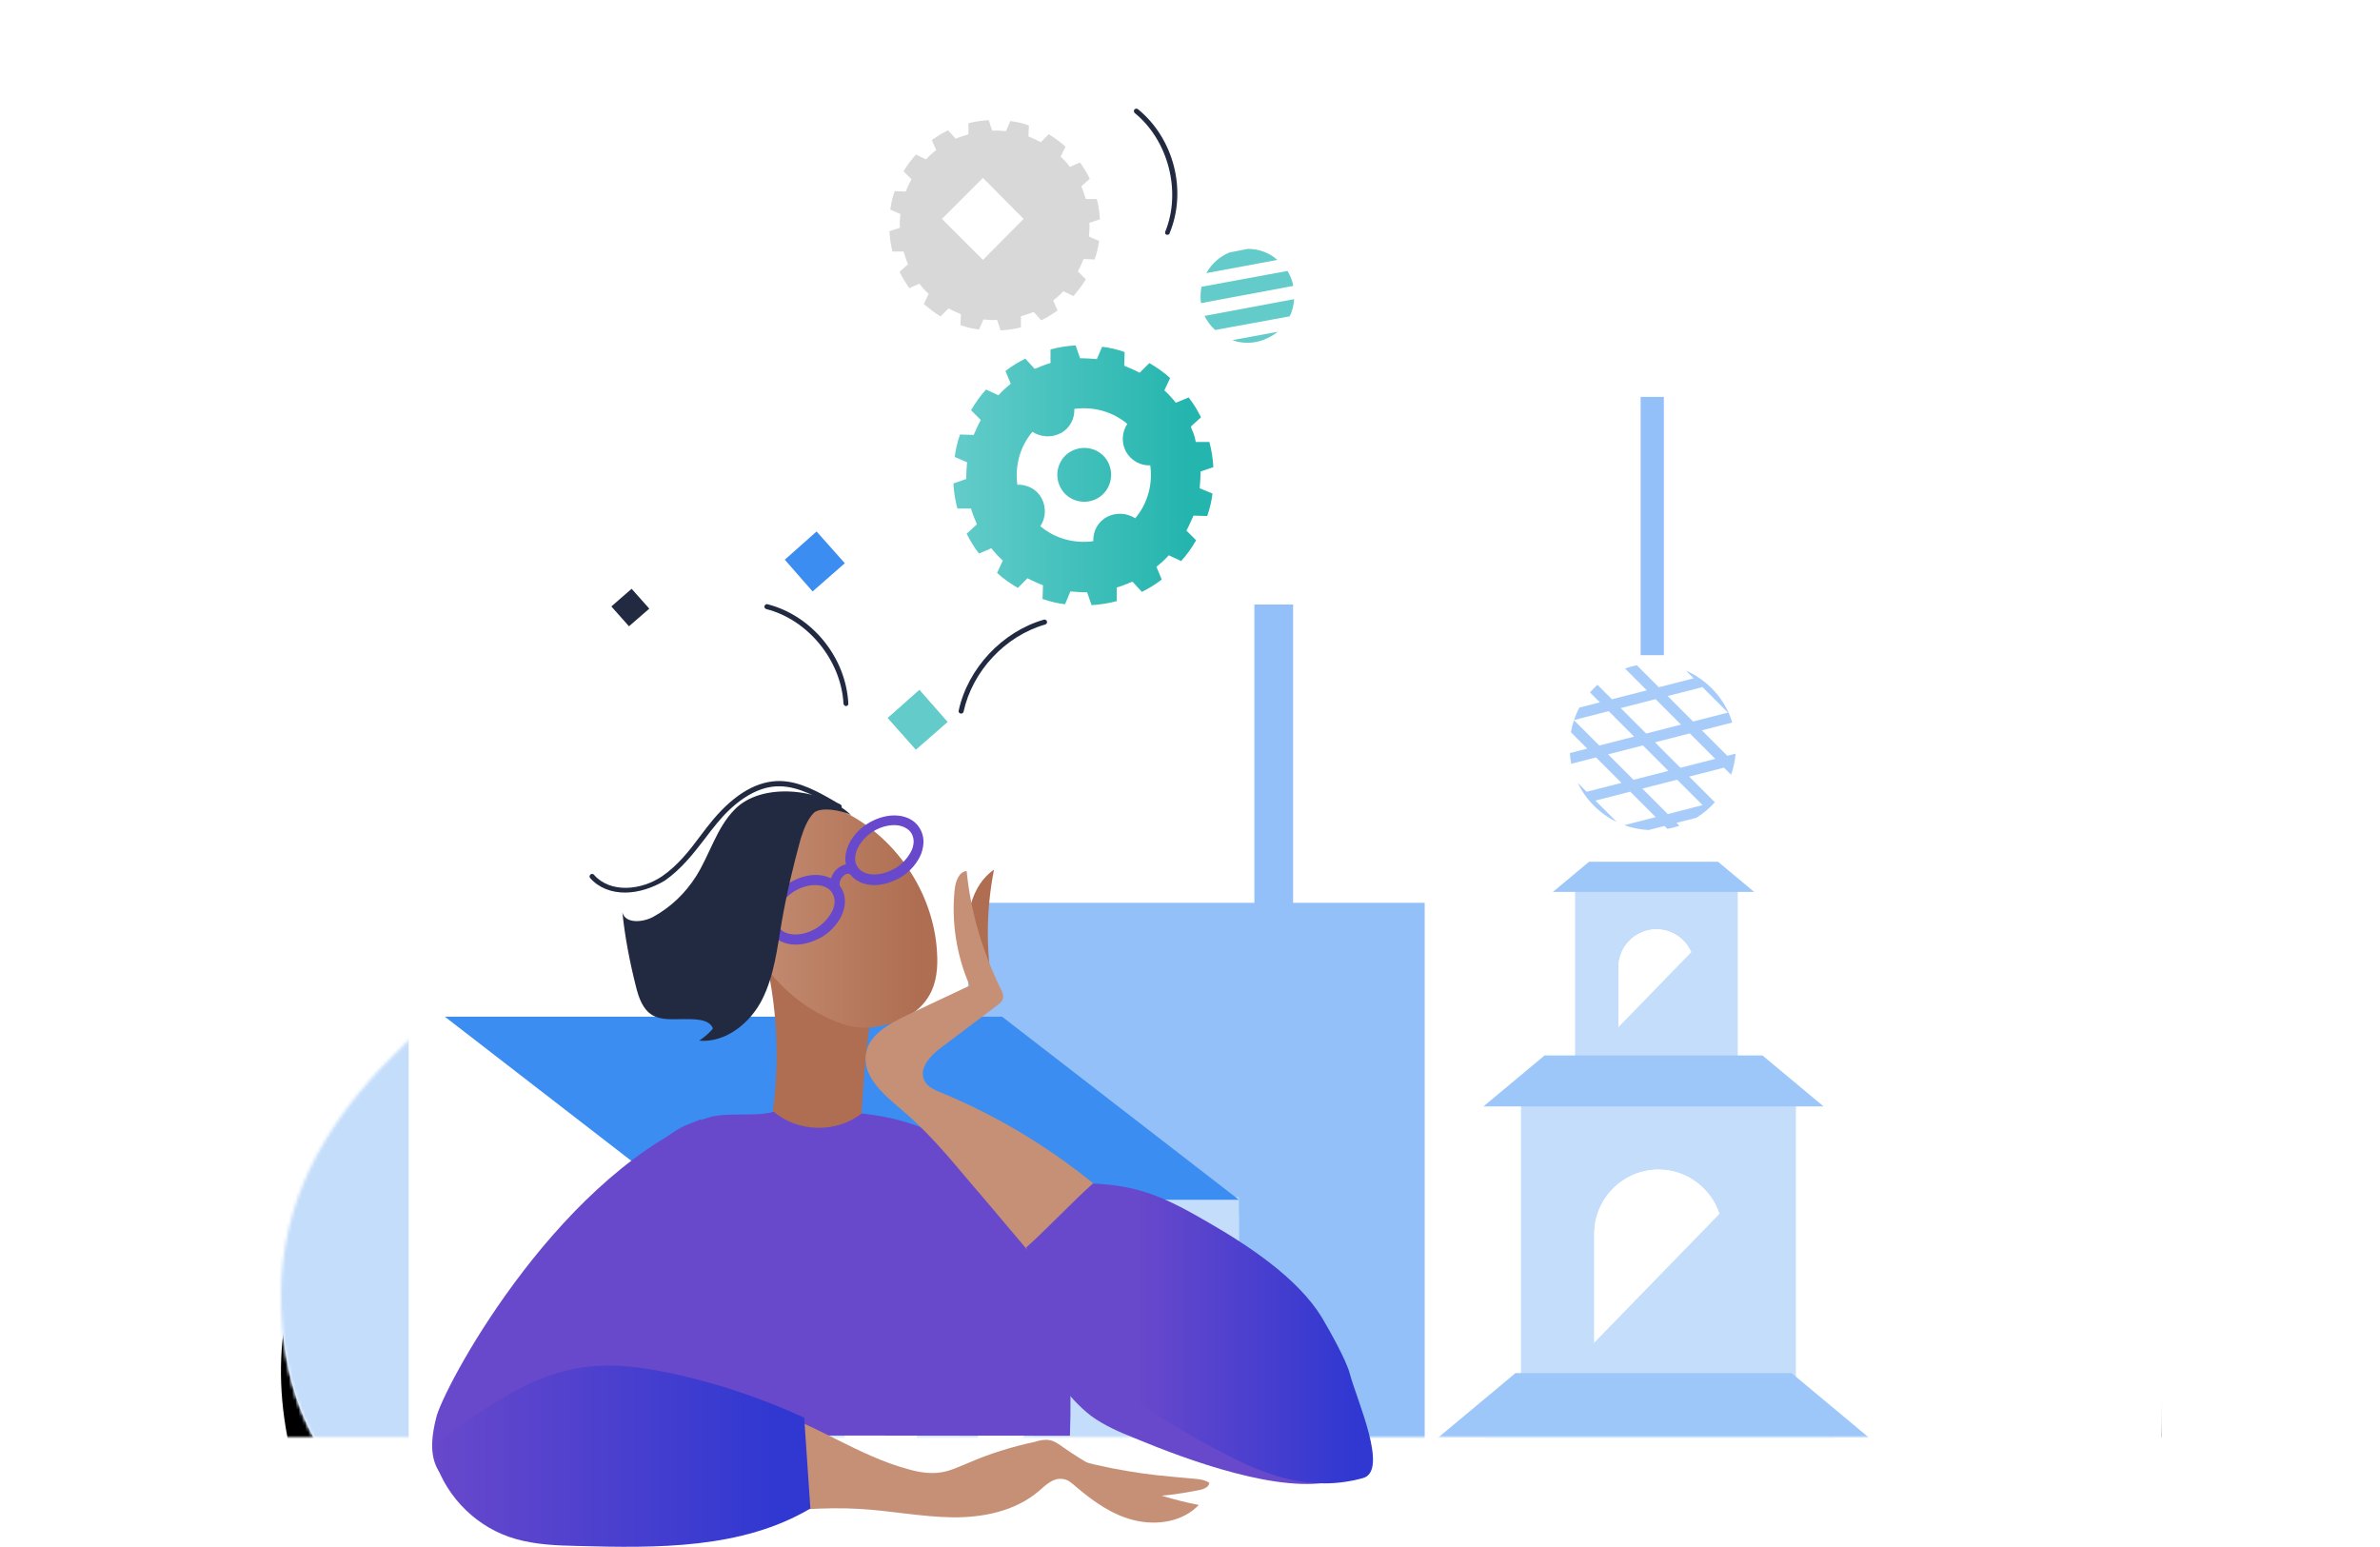 <?xml version="1.0" encoding="UTF-8"?>
<svg width="737px" height="479px" viewBox="0 0 737 479" version="1.1" xmlns="http://www.w3.org/2000/svg" xmlns:xlink="http://www.w3.org/1999/xlink">
    <!-- Generator: Sketch 63.1 (92452) - https://sketch.com/ -->
    <title>Group 3</title>
    <desc>Created with Sketch.</desc>
    <defs>
        <rect id="path-1" x="0" y="0" width="845" height="505"></rect>
        <path d="M468.221,79.084 C329.265,-58.346 210.905,4.156 190.309,108.858 C169.714,213.56 -21.606,234.465 2.016,358.134 C25.638,481.803 282.946,408.374 282.946,520.449 C282.946,632.524 580.447,628.659 580.447,481.803 C580.447,334.946 607.177,216.515 468.221,79.084 Z" id="path-3"></path>
        <filter x="-25.4%" y="-20.9%" width="150.8%" height="149.4%" filterUnits="objectBoundingBox" id="filter-5">
            <feOffset dx="0" dy="23" in="SourceAlpha" result="shadowOffsetOuter1"></feOffset>
            <feGaussianBlur stdDeviation="45.5" in="shadowOffsetOuter1" result="shadowBlurOuter1"></feGaussianBlur>
            <feColorMatrix values="0 0 0 0 0   0 0 0 0 0   0 0 0 0 0  0 0 0 0.1 0" type="matrix" in="shadowBlurOuter1"></feColorMatrix>
        </filter>
        <polygon id="path-6" points="0 464.324 1616.766 464.324 1616.766 0.474 0 0.474"></polygon>
        <linearGradient x1="-0.093%" y1="50.025%" x2="89.879%" y2="50.025%" id="linearGradient-8">
            <stop stop-color="#C69076" offset="0%"></stop>
            <stop stop-color="#AF6E51" offset="100%"></stop>
        </linearGradient>
        <linearGradient x1="-0.043%" y1="50.416%" x2="89.885%" y2="50.416%" id="linearGradient-9">
            <stop stop-color="#6848CB" offset="0%"></stop>
            <stop stop-color="#3138D1" offset="100%"></stop>
        </linearGradient>
        <linearGradient x1="31.066%" y1="50.188%" x2="89.618%" y2="50.188%" id="linearGradient-10">
            <stop stop-color="#6848CB" offset="0%"></stop>
            <stop stop-color="#3138D1" offset="100%"></stop>
        </linearGradient>
        <linearGradient x1="0.372%" y1="49.917%" x2="90.269%" y2="49.917%" id="linearGradient-11">
            <stop stop-color="#63CCCA" offset="0%"></stop>
            <stop stop-color="#24B5AE" offset="100%"></stop>
        </linearGradient>
    </defs>
    <g id="Page-1" stroke="none" stroke-width="1" fill="none" fill-rule="evenodd">
        <g id="19_IdeaJudge_Desktop_FAQs" transform="translate(-543, -84)">
            <g id="Group-3" transform="translate(435, 24)">
                <mask id="mask-2" fill="white">
                    <use xlink:href="#path-1"></use>
                </mask>
                <g id="Rectangle"></g>
                <g id="Shape" mask="url(#mask-2)">
                    <g transform="translate(195, 124)">
                        <mask id="mask-4" fill="white">
                            <use xlink:href="#path-3"></use>
                        </mask>
                        <g id="bgicon" stroke="none" fill="none">
                            <use fill="black" fill-opacity="1" filter="url(#filter-5)" xlink:href="#path-3"></use>
                            <use fill="#FFFFFF" fill-rule="evenodd" xlink:href="#path-3"></use>
                        </g>
                        <g id="Color/Blue" stroke="none" stroke-width="1" fill="none" fill-rule="evenodd" mask="url(#mask-4)">
                            <rect id="Rectangle" fill="#FFFFFF" x="0" y="0" width="586.703" height="602.885"></rect>
                        </g>
                        <g id="Buildings" stroke="none" stroke-width="1" fill="none" fill-rule="evenodd" mask="url(#mask-4)">
                            <g transform="translate(-133, 26)" id="Group-87">
                                <g>
                                    <mask id="mask-7" fill="white">
                                        <use xlink:href="#path-6"></use>
                                    </mask>
                                    <g id="Clip-14"></g>
                                    <polygon id="Fill-13" fill="#FFFFFF" mask="url(#mask-7)" points="84.523 464.252 257.077 464.252 257.077 225.55 84.523 225.55"></polygon>
                                    <polygon id="Fill-15" fill="#93C0F8" mask="url(#mask-7)" points="434.439 212.359 446.42 212.359 446.42 97.203 434.439 97.203"></polygon>
                                    <path d="M584.125,185.433 L533.75,185.433 L533.75,237.138 L547.184,237.138 L547.184,209.537 C547.184,203.067 552.471,197.775 558.935,197.775 C565.399,197.775 570.691,203.067 570.691,209.537 L570.691,237.138 L584.12,237.138 L584.12,185.433 L584.125,185.433 Z" id="Fill-16" fill="#C4DDFB" mask="url(#mask-7)"></path>
                                    <path d="M558.938,197.773 C552.475,197.773 547.182,203.065 547.182,209.54 L547.182,237.136 L570.695,237.136 L570.695,209.546 C570.69,203.065 565.407,197.773 558.938,197.773" id="Fill-17" fill="#FFFFFF" mask="url(#mask-7)"></path>
                                    <polygon id="Fill-18" fill="#9DC6F9" mask="url(#mask-7)" points="578.007 176.855 538.075 176.855 526.881 186.192 589.201 186.192"></polygon>
                                    <path d="M602.117,251.329 L516.995,251.329 L516.995,338.701 L539.69,338.701 L539.69,292.064 C539.69,281.136 548.634,272.183 559.556,272.183 C570.479,272.183 579.418,281.131 579.418,292.064 L579.418,338.701 L602.117,338.701 L602.117,251.329 Z" id="Fill-19" fill="#C4DDFB" mask="url(#mask-7)"></path>
                                    <path d="M559.558,272.182 C548.635,272.182 539.691,281.13 539.691,292.068 L539.691,338.695 L579.424,338.695 L579.424,292.068 C579.419,281.13 570.48,272.182 559.558,272.182" id="Fill-20" fill="#FFFFFF" mask="url(#mask-7)"></path>
                                    <polygon id="Fill-21" fill="#93C0F8" mask="url(#mask-7)" points="345.778 464.252 487.175 464.252 487.175 189.571 345.778 189.571"></polygon>
                                    <path d="M554.571,154.203 L565.356,151.439 L573.231,159.322 L562.446,162.086 L554.571,154.203 Z M543.971,143.597 L554.756,140.833 L562.631,148.716 L551.846,151.475 L543.971,143.597 Z M547.893,129.265 L558.678,126.501 L566.553,134.384 L555.768,137.148 L547.893,129.265 Z M573.2,122.779 L581.075,130.662 L570.291,133.426 L562.416,125.544 L573.2,122.779 Z M577.153,144.99 L566.369,147.754 L558.494,139.871 L569.278,137.107 L577.153,144.99 Z M571.298,163.243 C573.477,161.892 575.44,160.238 577.117,158.324 L576.959,158.365 L569.089,150.482 L579.874,147.718 L582.057,149.904 C582.788,147.836 583.269,145.65 583.448,143.377 L580.881,144.038 L573.001,136.155 L582.42,133.739 C580.206,126.526 574.924,120.665 568.097,117.681 L570.465,120.051 L559.685,122.815 L552.869,115.997 C551.606,116.243 550.388,116.591 549.197,117.016 L555.952,123.772 L545.162,126.537 L540.683,122.053 C539.86,122.785 539.077,123.573 538.351,124.407 L541.429,127.489 L535.078,129.122 C534.419,130.345 533.877,131.635 533.421,132.971 L544.155,130.217 L552.03,138.1 L541.245,140.864 L533.406,133.017 C532.997,134.225 532.675,135.469 532.45,136.748 L537.512,141.821 L532.118,143.198 C532.199,144.324 532.332,145.435 532.552,146.515 L540.238,144.544 L548.108,152.427 L537.323,155.186 L534.577,152.437 C537.114,157.72 541.383,161.994 546.661,164.533 L540.049,157.914 L550.838,155.155 L558.708,163.033 L549.008,165.521 C551.365,166.381 553.876,166.898 556.499,167.031 L561.439,165.767 L562.344,166.673 C563.623,166.442 564.865,166.12 566.072,165.71 L565.167,164.809 L571.298,163.243 Z" id="Fill-22" fill="#A7CCFA" mask="url(#mask-7)"></path>
                                    <polygon id="Fill-23" fill="#C4DDFB" mask="url(#mask-7)" points="0 464.252 172.559 464.252 172.559 79.211 0 79.211"></polygon>
                                    <polygon id="Fill-24" fill="#C4DDFB" mask="url(#mask-7)" points="257.088 464.257 429.642 464.257 429.642 280.73 257.088 280.73"></polygon>
                                    <polygon id="Fill-25" fill="#3B8DF2" mask="url(#mask-7)" points="356.316 224.836 183.757 224.836 257.086 281.521 429.64 281.521"></polygon>
                                    <polygon id="Fill-26" fill="#3B8DF2" mask="url(#mask-7)" points="762.145 361.585 589.586 361.585 662.915 398.67 835.475 398.67"></polygon>
                                    <polygon id="Fill-27" fill="#FFFFFF" mask="url(#mask-7)" points="307.626 430.11 329.855 430.11 329.855 308.008 307.626 308.008"></polygon>
                                    <polygon id="Fill-28" fill="#FFFFFF" mask="url(#mask-7)" points="348.816 430.11 371.045 430.11 371.045 308.008 348.816 308.008"></polygon>
                                    <polygon id="Fill-29" fill="#FFFFFF" mask="url(#mask-7)" points="390.011 430.11 412.24 430.11 412.24 308.008 390.011 308.008"></polygon>
                                    <polygon id="Fill-36" fill="#FFFFFF" mask="url(#mask-7)" points="0 130.475 93.472 130.475 93.472 113.68 0 113.68"></polygon>
                                    <polygon id="Fill-37" fill="#FFFFFF" mask="url(#mask-7)" points="0 161.658 93.472 161.658 93.472 144.864 0 144.864"></polygon>
                                    <polygon id="Fill-38" fill="#FFFFFF" mask="url(#mask-7)" points="0 192.852 93.472 192.852 93.472 176.057 0 176.057"></polygon>
                                    <polygon id="Fill-39" fill="#FFFFFF" mask="url(#mask-7)" points="0 224.04 93.472 224.04 93.472 207.246 0 207.246"></polygon>
                                    <polygon id="Fill-40" fill="#FFFFFF" mask="url(#mask-7)" points="0 255.229 93.472 255.229 93.472 238.434 0 238.434"></polygon>
                                    <polygon id="Fill-41" fill="#FFFFFF" mask="url(#mask-7)" points="0 286.412 93.472 286.412 93.472 269.623 0 269.623"></polygon>
                                    <polygon id="Fill-42" fill="#FFFFFF" mask="url(#mask-7)" points="0 317.606 93.472 317.606 93.472 300.811 0 300.811"></polygon>
                                    <polygon id="Fill-43" fill="#FFFFFF" mask="url(#mask-7)" points="0 348.789 93.472 348.789 93.472 332 0 332"></polygon>
                                    <polygon id="Fill-44" fill="#FFFFFF" mask="url(#mask-7)" points="0 379.977 93.472 379.977 93.472 363.188 0 363.188"></polygon>
                                    <polygon id="Fill-46" fill="#C4DDFB" mask="url(#mask-7)" points="33.553 92.087 98.266 437.565 150.993 437.565 150.993 94.487"></polygon>
                                    <path d="M613.885,353.567 L506.039,353.567 L506.039,464.254 L534.792,464.254 L534.792,405.174 C534.792,391.317 546.119,379.985 559.962,379.985 C573.799,379.985 585.121,391.323 585.121,405.174 L585.121,464.254 L613.885,464.254 C613.885,464.254 613.885,353.567 613.885,353.567" id="Fill-47" fill="#C4DDFB" mask="url(#mask-7)"></path>
                                    <path d="M559.962,379.985 C546.12,379.985 534.798,391.323 534.798,405.174 L534.798,464.255 L585.126,464.255 L585.126,405.174 C585.126,391.318 573.805,379.985 559.962,379.985" id="Fill-48" fill="#FFFFFF" mask="url(#mask-7)"></path>
                                    <polygon id="Fill-50" fill="#C4DDFB" mask="url(#mask-7)" points="429.642 285.928 257.088 464.255 429.642 464.255"></polygon>
                                    <polygon id="Fill-51" fill="#C4DDFB" mask="url(#mask-7)" points="611.798 360.7 511.141 464.252 611.798 464.252"></polygon>
                                    <polygon id="Fill-52" fill="#C4DDFB" mask="url(#mask-7)" points="599.016 264.734 529.45 336.299 599.016 336.299"></polygon>
                                    <polygon id="Fill-53" fill="#C4DDFB" mask="url(#mask-7)" points="583.036 191.162 538.348 237.133 583.036 237.133"></polygon>
                                    <polygon id="Fill-54" fill="#93C0F8" mask="url(#mask-7)" points="554.046 112.882 561.236 112.882 561.236 32.907 554.046 32.907"></polygon>
                                    <path d="M814.335,418.791 L797.787,403.603 L820.461,398.28 L837.014,413.467 L814.335,418.791 Z M828.766,441.078 L806.092,446.406 L789.539,431.219 L812.218,425.89 L828.766,441.078 Z M775.507,383.169 L798.181,377.841 L814.729,393.028 L792.06,398.357 L775.507,383.169 Z M783.75,355.554 L806.424,350.23 L822.972,365.413 L800.298,370.741 L783.75,355.554 Z M791.994,327.949 L814.667,322.625 L831.22,337.807 L808.541,343.136 L791.994,327.949 Z M800.237,300.338 L822.916,295.01 L839.463,310.197 L816.784,315.52 L800.237,300.338 Z M777.957,279.899 L800.631,274.57 L817.183,289.758 L794.504,295.081 L777.957,279.899 Z M786.2,252.289 L808.879,246.965 L825.427,262.147 L802.753,267.471 L786.2,252.289 Z M794.443,224.678 L817.122,219.355 L833.67,234.537 L810.996,239.86 L794.443,224.678 Z M802.691,197.073 L825.36,191.744 L841.913,206.926 L819.239,212.255 L802.691,197.073 Z M847.701,282.591 L825.033,287.915 L808.48,272.733 L831.154,267.404 L847.701,282.591 Z M845.252,385.852 L822.573,391.18 L806.025,375.998 L828.704,370.675 L845.252,385.852 Z M844.858,411.625 L828.306,396.437 L850.984,391.114 L852.887,392.864 L852.887,383.814 L836.554,368.827 L852.887,364.988 L852.887,358.385 L830.821,363.57 L814.269,348.383 L836.948,343.059 L852.887,357.683 L852.887,348.644 L844.792,341.221 L852.887,339.317 L852.887,332.719 L839.065,335.959 L822.517,320.777 L845.191,315.454 L852.892,322.512 L852.892,307.039 L847.308,308.349 L830.76,293.167 L852.892,287.966 L852.892,278.297 L839.003,265.551 L852.892,262.296 L852.892,255.693 L833.276,260.299 L816.728,245.112 L839.397,239.783 L852.892,252.161 L852.892,243.116 L847.251,237.941 L852.892,236.615 L852.892,230.017 L841.514,232.689 L824.966,217.502 L847.645,212.173 L852.887,216.99 L852.887,204.341 L849.762,205.078 L833.209,189.891 L852.887,185.269 L852.887,172.841 L843.109,172.841 L850.156,179.311 L827.482,184.634 L820.809,178.507 L815.879,183.032 L819.633,186.477 L770.199,198.091 L770.199,204.689 L799.858,197.723 L796.708,200.615 L811.395,214.087 L788.716,219.411 L782.472,213.678 L777.543,218.203 L780.871,221.259 L770.199,223.762 L770.199,230.365 L786.594,226.516 L803.146,241.698 L780.473,247.026 L770.199,237.603 L770.199,246.648 L772.623,248.869 L770.199,249.437 L770.199,256.041 L778.35,254.126 L794.898,269.313 L772.224,274.637 L770.199,272.779 L770.199,281.819 L786.655,296.919 L770.199,300.783 L770.199,307.387 L792.382,302.176 L808.93,317.363 L786.261,322.692 L770.199,307.955 L770.199,316.989 L778.412,324.529 L770.199,326.459 L770.199,333.057 L784.139,329.786 L800.687,344.968 L778.013,350.297 L770.194,343.126 L770.194,358.738 L775.891,357.397 L792.449,372.584 L770.194,377.805 L770.194,387.336 L784.2,400.184 L770.194,403.475 L770.194,410.079 L789.933,405.446 L806.481,420.623 L783.807,425.952 L770.199,413.467 L770.199,422.512 L775.957,427.8 L770.199,429.146 L770.199,435.749 L781.685,433.052 L798.242,448.239 L775.564,453.562 L770.199,448.638 L770.199,461.425 L773.446,460.662 L777.435,464.327 L787.289,464.327 L781.291,458.819 L803.97,453.491 L810.643,459.623 L815.573,455.098 L811.814,451.648 L852.882,442.004 L852.882,435.401 L831.588,440.402 L834.738,437.51 L820.057,424.037 L842.731,418.709 L848.98,424.442 L852.882,420.864 L852.882,418.98 L850.58,416.866 L852.882,416.334 L852.882,409.725 L844.858,411.625 Z" id="Fill-55" fill="#A7CCFA" mask="url(#mask-7)"></path>
                                    <polygon id="Fill-85" fill="#9DC6F9" mask="url(#mask-7)" points="591.778 236.833 524.303 236.833 505.388 252.614 610.698 252.614"></polygon>
                                    <polygon id="Fill-86" fill="#9DC6F9" mask="url(#mask-7)" points="600.784 335.196 515.299 335.196 491.332 355.19 624.751 355.19"></polygon>
                                </g>
                            </g>
                        </g>
                    </g>
                </g>
                <g id="FAQs-Lady" transform="translate(241, 92)">
                    <path d="M133.393,322.081 C133.94,302.285 136.127,282.488 139.954,262.965 C129.156,268.563 116.718,270.474 104.827,268.29 C108.381,285.492 108.381,303.65 104.827,320.852 C114.258,318.531 124.236,318.941 133.393,322.081 Z" id="Path" fill="#AF6E51" fill-rule="nonzero"></path>
                    <path d="M198.315,412.598 C198.862,395.942 198.452,384.2 193.531,370.275 C186.151,349.932 175.763,328.498 156.082,318.804 C149.111,315.391 141.457,313.616 133.803,312.797 C126.149,318.941 113.985,318.668 106.604,312.251 C101.274,313.889 92.39,312.388 87.059,313.889 C80.362,315.801 78.449,316.757 75.852,318.395 C64.371,326.04 61.09,335.734 54.94,347.884 C44.689,367.817 43.459,390.754 38.402,412.461 L198.315,412.598 L198.315,412.598 Z" id="Path" fill="#6848CB" fill-rule="nonzero"></path>
                    <path d="M174.807,237.298 C172.346,249.859 172.21,262.829 174.67,275.526 C172.073,274.843 169.203,274.024 168.109,271.566 C167.699,270.747 167.563,269.928 167.563,268.972 C166.743,263.375 166.059,257.504 166.879,251.907 C167.563,246.309 170.023,240.575 174.807,237.298 Z" id="Path" fill="#AF6E51" fill-rule="nonzero"></path>
                    <path d="M176.173,254.91 C173.576,253.681 171.526,251.36 170.57,248.63 C172.346,253.272 174.123,257.914 175.763,262.692" id="Path"></path>
                    <path d="M119.042,216.41 C109.885,215.318 101,221.734 97.31,230.199 C93.757,238.664 94.713,248.493 98.267,256.958 C103.051,268.699 112.481,278.393 124.099,283.581 C126.696,284.809 129.429,285.765 132.3,286.038 C135.17,286.448 138.04,286.175 140.774,285.492 C146.514,284.263 151.981,281.26 154.852,276.072 C157.038,272.249 157.448,267.607 157.175,263.102 C156.218,244.261 144.054,226.513 126.969,218.731 C124.372,217.639 121.776,216.683 119.042,216.41 Z" id="Path" fill="url(#linearGradient-8)" fill-rule="nonzero"></path>
                    <g id="Group" transform="translate(127.926, 220.506)" fill="#6848CB" fill-rule="nonzero">
                        <path d="M9.841,21.571 C6.424,21.571 3.554,20.206 2.05,17.748 C-0.82,13.243 1.64,6.417 7.654,2.594 C10.251,0.956 13.258,0 15.991,0 C19.408,0 22.279,1.365 23.782,3.823 C25.285,6.144 25.422,8.874 24.329,11.878 C23.235,14.608 21.048,17.202 18.315,18.977 C15.581,20.615 12.574,21.571 9.841,21.571 Z M15.991,3.004 C13.804,3.004 11.481,3.686 9.294,5.051 C4.784,8.055 2.597,12.97 4.647,15.974 C5.604,17.475 7.517,18.294 9.841,18.294 C12.028,18.294 14.351,17.475 16.538,16.247 C18.862,14.745 20.502,12.697 21.458,10.649 C22.279,8.601 22.142,6.826 21.185,5.325 C20.228,3.959 18.315,3.004 15.991,3.004 Z" id="Shape"></path>
                    </g>
                    <g id="Group" transform="translate(104.324, 238.254)" fill="#6848CB" fill-rule="nonzero">
                        <path d="M9.114,22.254 C5.697,22.254 2.827,20.888 1.324,18.431 C-1.547,13.926 0.913,7.099 6.927,3.277 C9.524,1.638 12.531,0.683 15.265,0.683 C18.682,0.683 21.552,2.048 23.055,4.505 C24.559,6.826 24.695,9.557 23.602,12.56 C22.509,15.291 20.322,17.885 17.588,19.66 C14.855,21.298 11.848,22.254 9.114,22.254 Z M15.128,3.823 C12.941,3.823 10.618,4.505 8.431,5.871 C3.92,8.874 1.734,13.789 3.784,16.793 C4.74,18.294 6.654,19.114 8.977,19.114 C11.164,19.114 13.488,18.431 15.675,17.066 C17.998,15.564 19.638,13.516 20.595,11.468 C21.415,9.42 21.279,7.645 20.322,6.144 C19.365,4.642 17.452,3.823 15.128,3.823 Z" id="Shape"></path>
                    </g>
                    <g id="Group" transform="translate(123.826, 235.523)" fill="#6848CB" fill-rule="nonzero">
                        <path d="M0.41,8.192 C-0.273,5.734 0.683,2.867 2.597,1.365 C4.647,-0.273 6.697,-0.273 8.747,1.092 L6.971,3.55 C6.014,2.867 5.33,2.867 4.374,3.686 C3.417,4.505 2.87,6.007 3.28,7.372 L0.41,8.192 Z" id="Path"></path>
                    </g>
                    <path d="M192.028,413.963 C193.668,414.236 195.035,415.328 196.402,416.284 C208.839,425.022 223.327,431.165 238.225,434.032 C233.305,439.22 225.377,440.449 218.407,438.811 C211.436,437.173 205.559,432.94 200.092,428.298 C198.862,427.206 197.632,426.114 195.992,425.977 C193.121,425.568 190.798,427.889 188.611,429.8 C181.367,435.944 171.39,437.992 161.822,437.855 C152.255,437.719 142.824,435.807 133.256,435.261 C110.841,433.896 88.289,439.903 65.874,437.855 C76.808,427.206 87.743,416.557 98.677,405.908 C99.497,405.089 100.454,404.27 101.547,403.997 C102.504,403.724 103.597,403.997 104.554,404.406 C119.725,409.048 132.983,418.878 148.291,422.974 C151.571,423.929 155.125,424.476 158.405,423.929 C161.275,423.52 164.009,422.155 166.743,421.062 C173.303,418.195 180.274,416.011 187.381,414.509 C189.021,413.963 190.525,413.69 192.028,413.963 Z" id="Path" fill="#C69076" fill-rule="nonzero"></path>
                    <path d="M192.575,417.786 C204.739,421.745 217.313,424.203 230.024,425.295 C232.485,425.568 235.082,425.704 237.542,425.977 C238.909,426.114 240.412,426.387 241.505,427.206 C241.232,428.708 239.455,429.254 237.815,429.527 C232.895,430.483 227.838,431.302 222.917,431.302 C211.573,431.302 200.229,426.25 192.575,417.786 Z" id="Path" fill="#C69076" fill-rule="nonzero"></path>
                    <path d="M2.182,422.291 C4.642,427.479 10.246,430.21 15.577,432.667 C20.224,434.715 25.144,436.899 30.201,436.626 C36.352,436.353 41.956,432.667 45.783,427.889 C49.61,423.11 51.933,417.24 53.847,411.506 C57.264,401.403 59.86,390.89 61.637,380.378 C63.277,370.138 64.234,359.626 67.788,349.796 C72.161,337.645 80.499,326.996 84.052,314.572 C37.719,334.641 3.822,398.672 2.046,407.137 C0.816,412.052 -0.005,417.649 2.182,422.291 Z" id="Path" fill="#6848CB" fill-rule="nonzero"></path>
                    <path d="M109.064,253.545 C107.698,261.6 106.741,270.065 103.051,277.437 C99.36,284.809 91.706,290.953 83.506,290.27 C85.009,289.315 87.333,287.267 87.743,286.448 C86.649,283.444 81.866,283.581 78.585,283.581 C75.305,283.581 71.888,283.99 69.018,282.352 C66.011,280.577 64.781,276.891 63.961,273.614 C62.047,266.105 60.544,258.323 59.724,250.541 C60.68,254.091 66.011,253.681 69.291,251.907 C74.758,248.903 79.269,244.534 82.549,239.346 C86.786,232.656 88.836,224.465 94.44,218.731 C102.777,209.993 121.776,212.041 130.523,220.369 C127.926,219.004 120.955,217.639 118.905,219.823 C116.855,222.007 115.898,224.874 114.942,227.741 C112.618,236.206 110.568,244.807 109.064,253.545 Z" id="Path" fill="#222A41" fill-rule="nonzero"></path>
                    <g id="Group" transform="translate(48.653, 209.584)" fill="#222A41" fill-rule="nonzero">
                        <path d="M11.891,34.814 C7.791,34.814 3.827,33.449 1.093,30.309 C0.82,30.036 0.82,29.49 1.23,29.217 C1.503,28.944 2.05,28.944 2.324,29.353 C7.381,35.087 16.948,34.132 23.372,29.763 C28.156,26.486 31.846,21.844 35.263,17.202 C36.493,15.564 37.86,13.789 39.227,12.151 C46.06,4.096 53.031,0.137 60.002,0.273 C66.152,0.41 71.893,3.686 77.496,6.963 L78.59,7.509 C79,7.782 79.137,8.192 78.863,8.601 C78.59,9.011 78.18,9.147 77.77,8.874 L76.676,8.328 C71.346,5.188 65.742,2.048 60.002,1.911 C51.938,1.638 44.83,7.919 40.457,13.243 C39.09,14.881 37.723,16.656 36.493,18.294 C32.939,22.936 29.112,27.715 24.192,31.128 C20.502,33.312 16.128,34.814 11.891,34.814 Z" id="Path"></path>
                    </g>
                    <path d="M1.772,420.516 C1.362,419.424 1.089,418.332 1.362,417.24 C1.636,415.328 3.276,414.1 4.779,413.007 C17.764,403.587 31.431,393.757 47.423,391.436 C56.853,390.071 66.558,391.436 75.852,393.484 C89.656,396.488 103.187,401.13 116.035,407 C116.718,416.421 117.265,425.704 117.949,435.125 C96.763,447.685 70.521,447.412 45.783,446.729 C39.359,446.593 32.798,446.32 26.648,444.545 C15.03,441.268 5.463,431.985 1.772,420.516 Z" id="Path" fill="url(#linearGradient-9)" fill-rule="nonzero"></path>
                    <path d="M288.113,410.413 C281.005,391.3 255.173,371.64 241.095,357.032 C237.815,353.619 234.535,350.205 230.571,347.611 C226.471,344.881 221.687,343.106 217.04,341.468 C209.113,338.601 201.185,335.734 193.258,332.867 C186.561,330.409 179.727,327.952 172.62,327.542 C168.929,339.693 170.57,353.072 175.217,364.814 C179.864,376.691 187.381,387.204 195.445,396.897 C198.315,400.31 201.322,403.724 204.876,406.454 C208.976,409.458 213.76,411.506 218.544,413.417 C234.672,420.107 263.784,430.892 280.595,426.523 C283.739,425.704 286.882,424.339 288.523,421.609 C290.436,418.332 289.479,414.1 288.113,410.413 Z" id="Path" fill="#6848CB" fill-rule="nonzero"></path>
                    <path d="M166.333,237.708 C167.563,250.268 171.253,262.692 176.857,274.16 C177.403,275.116 177.813,276.208 177.54,277.3 C177.267,278.256 176.447,278.802 175.763,279.348 C170.023,283.717 164.282,287.949 158.542,292.318 C155.125,294.776 151.435,298.872 153.211,302.558 C154.168,304.606 156.492,305.561 158.542,306.381 C182.597,316.347 204.602,331.365 222.644,350.205 C214.99,357.578 207.473,364.95 199.819,372.459 C188.611,359.216 177.54,345.973 166.333,332.867 C160.045,325.358 153.621,317.849 146.104,311.569 C140.637,306.927 133.94,301.329 135.17,294.23 C136.127,288.359 142.277,285.082 147.608,282.488 C154.168,279.348 160.729,276.345 167.289,273.205 C163.189,263.921 161.549,253.408 162.642,243.305 C162.916,240.985 163.872,237.981 166.333,237.708 Z" id="Path" fill="#C69076" fill-rule="nonzero"></path>
                    <path d="M284.969,393.348 C287.156,401.539 297.133,423.52 289.069,425.704 C272.805,430.21 258.727,424.749 246.016,418.059 C234.125,411.915 216.357,401.676 206.789,392.255 C200.502,386.112 195.718,378.466 191.755,370.684 C189.158,365.36 186.834,359.899 184.784,354.301 C191.618,348.158 198.589,340.649 205.422,334.505 C220.184,335.051 228.658,339.283 241.369,346.656 C253.67,353.755 268.978,363.858 276.358,376.009 C278.682,379.968 283.876,389.115 284.969,393.348 Z" id="Path" fill="url(#linearGradient-10)" fill-rule="nonzero"></path>
                    <g id="Group" transform="translate(103.324, 154.973)" fill="#222A41" fill-rule="nonzero">
                        <path d="M25.695,31.674 C25.285,31.674 25.012,31.401 24.875,30.991 C24.192,17.612 13.941,4.915 0.957,1.638 C0.547,1.502 0.273,1.092 0.41,0.683 C0.547,0.273 0.957,4.16333634e-17 1.367,0.137 C15.171,3.686 25.695,16.656 26.379,30.991 C26.379,31.264 26.105,31.674 25.695,31.674 C25.695,31.674 25.695,31.674 25.695,31.674 Z" id="Path"></path>
                    </g>
                    <g id="Group" transform="translate(217.767, 0.699)" fill="#222A41" fill-rule="nonzero">
                        <path d="M10.754,40.002 C10.618,40.002 10.618,40.002 10.481,40.002 C10.071,39.866 9.934,39.456 10.071,39.046 C15.128,26.623 11.028,10.786 0.64,2.321 C0.367,2.048 0.23,1.638 0.503,1.229 C0.777,0.956 1.187,0.819 1.597,1.092 C12.668,10.103 16.905,26.213 11.438,39.456 C11.438,39.866 11.028,40.002 10.754,40.002 Z" id="Path"></path>
                    </g>
                    <g id="Group" transform="translate(163.462, 159.069)" fill="#222A41" fill-rule="nonzero">
                        <path d="M1.093,29.899 C1.093,29.899 0.957,29.899 0.957,29.899 C0.547,29.763 0.273,29.353 0.41,28.944 C3.28,15.837 13.941,4.505 26.789,0.819 C27.199,0.683 27.609,0.956 27.746,1.365 C27.882,1.775 27.609,2.184 27.199,2.321 C14.761,5.871 4.647,16.793 1.913,29.353 C1.777,29.763 1.503,29.899 1.093,29.899 Z" id="Path"></path>
                    </g>
                    <polygon id="Path" fill="#3B8DF2" fill-rule="nonzero" points="119.862 132.583 128.609 142.413 118.632 151.15 110.021 141.32"></polygon>
                    <polygon id="Path" fill="#63CCCA" fill-rule="nonzero" points="151.708 181.596 160.455 191.562 150.615 200.163 141.867 190.333"></polygon>
                    <polygon id="Path" fill="#222A41" fill-rule="nonzero" points="62.594 150.331 68.061 156.475 61.774 161.936 56.307 155.792"></polygon>
                    <path d="M236.448,101.864 C236.175,101.318 235.902,100.636 235.765,100.09 L238.909,97.223 C237.815,95.038 236.585,92.99 235.082,91.079 L231.118,92.717 C230.024,91.352 228.931,90.123 227.564,88.894 L229.341,85.072 C227.428,83.297 225.241,81.795 222.917,80.43 L219.91,83.433 C218.407,82.614 216.767,81.932 215.127,81.249 L215.263,77.017 C212.94,76.198 210.616,75.651 208.293,75.378 L206.653,79.201 C204.876,79.065 203.236,78.928 201.459,78.928 L200.092,74.969 C197.495,75.105 194.898,75.515 192.301,76.198 L192.301,80.43 C191.208,80.703 190.251,81.112 189.158,81.522 C188.611,81.795 187.928,82.068 187.381,82.205 L184.511,79.065 C182.324,80.157 180.274,81.386 178.36,82.887 L180,86.847 C178.634,87.939 177.403,89.031 176.173,90.396 L172.346,88.621 C170.57,90.533 169.066,92.717 167.699,95.038 L170.706,98.042 C169.886,99.543 169.203,101.182 168.519,102.684 L164.282,102.547 C163.462,104.868 162.916,107.189 162.642,109.51 L166.469,111.148 C166.333,112.923 166.196,114.561 166.196,116.336 L162.232,117.701 C162.369,120.295 162.779,122.889 163.462,125.483 L167.699,125.483 C167.973,126.576 168.383,127.531 168.793,128.624 C169.066,129.17 169.339,129.852 169.476,130.398 L166.333,133.265 C167.426,135.45 168.656,137.498 170.16,139.409 L173.986,137.771 C175.08,139.136 176.173,140.365 177.54,141.594 L175.763,145.416 C177.677,147.191 179.864,148.693 182.187,150.058 L185.194,147.055 C186.698,147.874 188.338,148.556 189.978,149.239 L189.841,153.471 C192.165,154.29 194.488,154.837 196.812,155.11 L198.452,151.15 C200.229,151.287 201.869,151.423 203.646,151.423 L205.012,155.383 C207.609,155.246 210.206,154.837 212.803,154.154 L212.803,149.922 C213.896,149.649 214.853,149.239 215.947,148.829 C216.493,148.556 217.177,148.283 217.723,148.147 L220.594,151.287 C222.781,150.195 224.831,148.966 226.744,147.464 L225.104,143.505 C226.471,142.413 227.701,141.32 228.931,139.955 L232.758,141.73 C234.535,139.819 236.038,137.634 237.405,135.313 L234.398,132.31 C235.218,130.808 235.902,129.17 236.585,127.668 L240.822,127.804 C241.642,125.483 242.189,123.162 242.462,120.842 L238.498,119.203 C238.635,117.428 238.772,115.79 238.772,114.015 L242.736,112.65 C242.599,110.056 242.189,107.462 241.505,104.868 L237.268,104.868 C237.132,103.912 236.858,102.82 236.448,101.864 Z" id="Path" fill="url(#linearGradient-11)" fill-rule="nonzero"></path>
                    <path d="M215.673,107.872 C214.17,105.005 214.443,101.728 216.083,99.27 C211.573,95.448 205.559,93.809 199.682,94.629 C199.819,97.632 198.315,100.636 195.445,102.137 C192.575,103.639 189.294,103.366 186.698,101.728 C182.871,106.233 181.23,112.24 182.05,118.111 C185.057,117.974 188.064,119.476 189.568,122.343 C191.071,125.21 190.798,128.487 189.158,130.944 C193.668,134.767 199.682,136.406 205.559,135.586 C205.422,132.583 206.926,129.579 209.796,128.077 C212.666,126.576 215.947,126.849 218.544,128.487 C222.37,123.982 224.011,117.974 223.191,112.104 C220.32,112.24 217.313,110.739 215.673,107.872 Z M206.789,122.343 C202.826,124.528 197.632,123.162 195.445,119.067 C193.258,115.107 194.625,109.919 198.725,107.735 C202.689,105.551 207.883,106.916 210.069,111.012 C212.256,115.107 210.753,120.159 206.789,122.343 Z" id="Shape" fill="#FFFFFF" fill-rule="nonzero"></path>
                    <path d="M202.416,27.185 C202.279,26.639 202.005,26.229 201.869,25.683 L204.466,23.362 C203.646,21.587 202.552,19.949 201.459,18.31 L198.315,19.676 C197.495,18.583 196.538,17.491 195.445,16.536 L196.948,13.396 C195.308,12.03 193.668,10.665 191.755,9.573 L189.294,12.03 C188.064,11.348 186.834,10.802 185.467,10.255 L185.604,6.842 C183.691,6.16 181.914,5.75 179.864,5.477 L178.497,8.617 C177.13,8.481 175.763,8.344 174.26,8.481 L173.166,5.204 C171.116,5.34 168.929,5.614 166.879,6.16 L166.879,9.573 C166.059,9.846 165.239,10.119 164.419,10.392 C163.872,10.528 163.462,10.802 162.916,10.938 L160.592,8.344 C158.815,9.163 157.175,10.255 155.535,11.348 L156.902,14.488 C155.808,15.307 154.715,16.263 153.758,17.355 L150.615,15.853 C149.248,17.491 147.881,19.13 146.788,21.041 L149.248,23.498 C148.564,24.727 148.018,25.956 147.471,27.321 L144.054,27.185 C143.371,29.096 142.961,30.871 142.687,32.919 L145.831,34.284 C145.694,35.649 145.557,37.015 145.694,38.516 L142.414,39.609 C142.551,41.656 142.824,43.841 143.371,45.889 L146.788,45.889 C147.061,46.708 147.334,47.527 147.608,48.346 C147.744,48.892 148.018,49.302 148.154,49.848 L145.557,52.169 C146.378,53.944 147.471,55.582 148.564,57.22 L151.708,55.855 C152.528,56.947 153.485,58.04 154.578,58.995 L153.075,62.135 C154.715,63.501 156.355,64.866 158.269,65.958 L160.729,63.501 C161.959,64.183 163.189,64.729 164.556,65.275 L164.419,68.689 C166.333,69.371 168.109,69.781 170.16,70.054 L171.526,66.914 C172.893,67.05 174.26,67.187 175.763,67.05 L176.857,70.327 C178.907,70.19 181.094,69.917 183.144,69.371 L183.144,65.958 C183.964,65.685 184.784,65.412 185.604,65.139 C186.151,65.002 186.561,64.729 187.108,64.593 L189.431,67.187 C191.208,66.368 192.848,65.275 194.488,64.183 L193.121,61.043 C194.215,60.224 195.308,59.268 196.265,58.176 L199.409,59.678 C200.775,58.04 202.142,56.401 203.236,54.49 L200.775,52.032 C201.459,50.804 202.005,49.575 202.552,48.21 L205.969,48.346 C206.653,46.435 207.063,44.66 207.336,42.612 L204.192,41.247 C204.329,39.882 204.466,38.516 204.329,37.015 L207.609,35.922 C207.473,33.874 207.199,31.69 206.653,29.642 L203.236,29.642 C202.962,28.823 202.689,28.004 202.416,27.185 Z" id="Path" fill="#D8D8D8" fill-rule="nonzero"></path>
                    <polygon id="Path" fill="#FFFFFF" fill-rule="nonzero" points="171.39 23.089 183.964 35.786 171.39 48.483 158.679 35.786"></polygon>
                    <g id="Group" transform="translate(238.635, 44.387)" fill="#63CCCA" fill-rule="nonzero">
                        <path d="M27.062,7.509 L0.41,12.424 C0.273,13.243 0.137,14.199 0.137,15.154 C0.137,15.974 0.137,16.656 0.273,17.475 L28.839,12.151 C28.566,10.513 27.882,8.874 27.062,7.509 Z" id="Path"></path>
                        <path d="M14.761,0.683 L9.157,1.775 C6.014,3.004 3.554,5.325 1.913,8.192 L23.919,4.096 C21.458,1.911 18.315,0.683 14.761,0.683 Z" id="Path"></path>
                        <path d="M24.055,26.35 L9.977,28.944 C11.481,29.49 12.984,29.763 14.761,29.763 C18.178,29.763 21.458,28.397 24.055,26.35 Z" id="Path"></path>
                        <path d="M29.112,16.247 L1.367,21.435 C2.187,23.073 3.28,24.575 4.647,25.803 L27.746,21.571 C28.566,19.933 28.976,18.158 29.112,16.247 Z" id="Path"></path>
                    </g>
                </g>
            </g>
        </g>
    </g>
</svg>